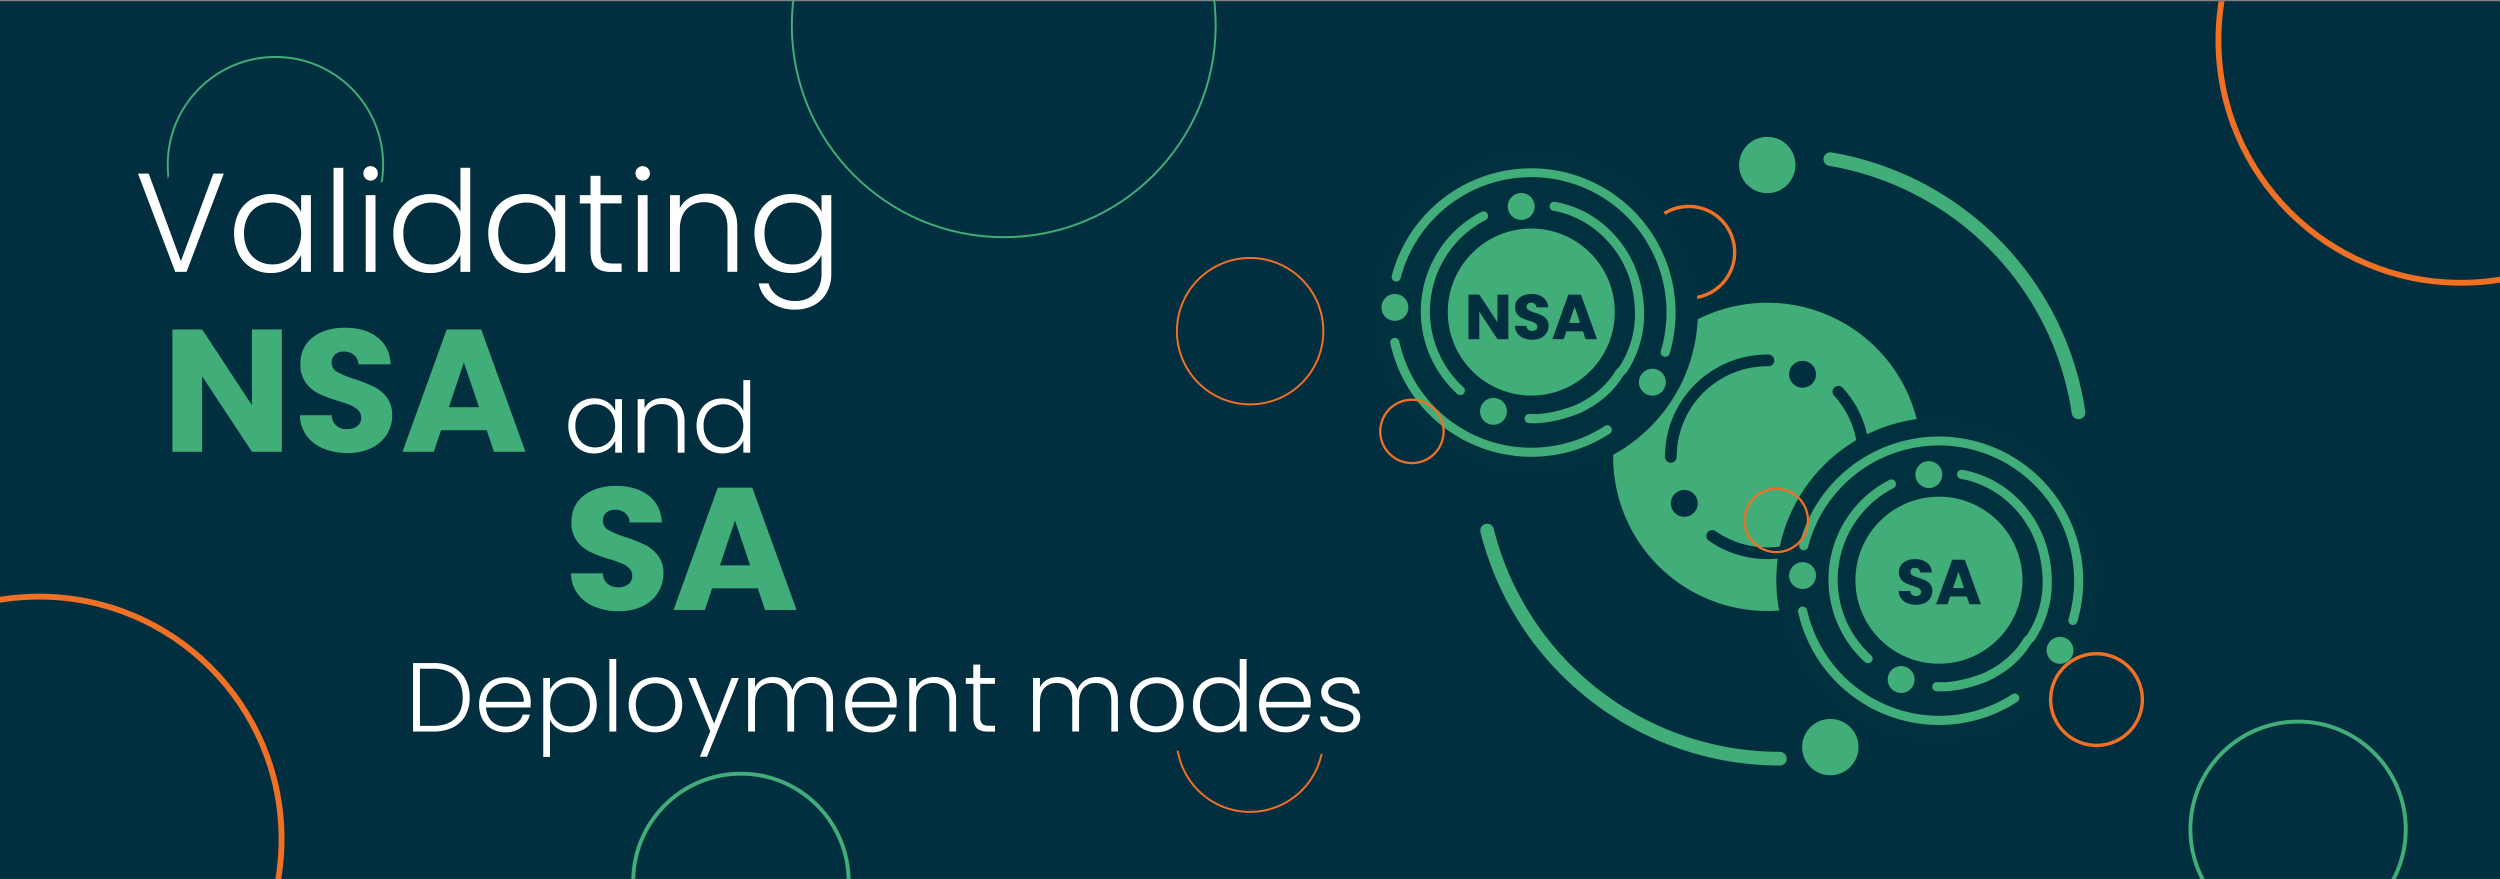 <svg xmlns="http://www.w3.org/2000/svg" xmlns:xlink="http://www.w3.org/1999/xlink" viewBox="0 0 1280 450"><rect x="0" y="0" width="1280" height="450" fill="#808080" stroke="none"/><defs><style>.cls-1,.cls-10,.cls-12,.cls-15,.cls-3,.cls-5,.cls-7,.cls-9{fill:none;}.cls-2{clip-path:url(#clip-path);}.cls-10,.cls-3{stroke:#f27024;}.cls-10,.cls-11,.cls-3,.cls-5{stroke-miterlimit:10;}.cls-3,.cls-5{stroke-width:3px;}.cls-4{clip-path:url(#clip-path-2);}.cls-5{stroke:#01303f;}.cls-6{clip-path:url(#clip-path-3);}.cls-12,.cls-7,.cls-9{stroke:#41ad78;}.cls-12,.cls-15,.cls-7,.cls-9{stroke-linecap:round;stroke-linejoin:round;}.cls-11,.cls-8{fill:#012f3f;}.cls-9{stroke-width:2px;}.cls-11{stroke:#012f3f;stroke-width:20px;}.cls-12{stroke-width:7px;}.cls-13{fill:#41ad78;}.cls-14{fill:#002f3e;}.cls-15{stroke:#002f3e;stroke-width:6px;}.cls-16{fill:#fff;}.cls-17{fill:#f27024;}.cls-18{fill:#01303f;}</style><clipPath id="clip-path"><rect class="cls-1" x="-1300.06" y="1.27" width="1280" height="450"/></clipPath><clipPath id="clip-path-2"><rect class="cls-1" x="1030.89" y="-470" width="1280" height="450"/></clipPath><clipPath id="clip-path-3"><rect class="cls-1" y="0.63" width="1280" height="450"/></clipPath></defs><title>nsa-sa-validation-final-banner-outline</title><g id="Layer_2" data-name="Layer 2"><g class="cls-2"><circle class="cls-3" cx="-40.06" cy="21.27" r="124.16"/></g></g><g id="Layer_3" data-name="Layer 3"><g class="cls-4"><circle class="cls-5" cx="1050.89" cy="-41" r="124.16"/></g><g class="cls-6"><circle class="cls-7" cx="1117.46" cy="281.87" r="55.14"/><rect class="cls-8" y="0.63" width="1280" height="450"/><circle class="cls-3" cx="20" cy="429.63" r="124.16"/><circle class="cls-3" cx="1260" cy="20.63" r="124.16"/><circle class="cls-7" cx="141.02" cy="84.3" r="55.14"/><circle class="cls-9" cx="1176.61" cy="424.58" r="55.14"/></g><circle class="cls-9" cx="379.36" cy="451.27" r="55.14"/><circle class="cls-10" cx="640" cy="378.21" r="37.48"/><path class="cls-11" d="M102.58,89.88,83.5,140.21H77.74L58.66,89.88h5.48l16.48,44.86L97.25,89.88Z"/><path class="cls-11" d="M110.25,109.86a17.27,17.27,0,0,1,6.7-7,18.88,18.88,0,0,1,9.68-2.49,17.62,17.62,0,0,1,9.68,2.6,15,15,0,0,1,5.87,6.62V100.9h5v39.31h-5V131.5a15.79,15.79,0,0,1-5.94,6.66,17.46,17.46,0,0,1-9.68,2.63,18.56,18.56,0,0,1-9.61-2.52,17.48,17.48,0,0,1-6.7-7.13,24.69,24.69,0,0,1,0-21.28Zm30,2.34a13.88,13.88,0,0,0-5.3-5.54,14.38,14.38,0,0,0-7.38-1.94,14.89,14.89,0,0,0-7.48,1.87,13.28,13.28,0,0,0-5.22,5.43,17.61,17.61,0,0,0-1.91,8.46,17.83,17.83,0,0,0,1.91,8.46,13.41,13.41,0,0,0,5.22,5.55,14.7,14.7,0,0,0,7.48,1.9,14.38,14.38,0,0,0,7.38-1.94,13.88,13.88,0,0,0,5.3-5.54,19,19,0,0,0,0-16.71Z"/><path class="cls-11" d="M163.78,86.93v53.28h-5V86.93Z"/><path class="cls-11" d="M175.15,92.4a3.6,3.6,0,0,1-1.08-2.66,3.51,3.51,0,0,1,1.08-2.63,3.76,3.76,0,0,1,5.19,0,3.51,3.51,0,0,1,1.08,2.63,3.6,3.6,0,0,1-1.08,2.66,3.66,3.66,0,0,1-5.19,0Zm5.11,8.5v39.31h-5V100.9Z"/><path class="cls-11" d="M191.86,109.86a17.47,17.47,0,0,1,6.73-7,18.88,18.88,0,0,1,9.68-2.49,17.74,17.74,0,0,1,9.36,2.52,15.47,15.47,0,0,1,6.12,6.56V86.93h5v53.28h-5v-8.78a15.19,15.19,0,0,1-5.9,6.73,17.55,17.55,0,0,1-9.65,2.63,18.71,18.71,0,0,1-9.68-2.52,17.48,17.48,0,0,1-6.7-7.13,22.64,22.64,0,0,1-2.41-10.66A22.08,22.08,0,0,1,191.86,109.86Zm29.95,2.34a13.88,13.88,0,0,0-5.3-5.54,14.38,14.38,0,0,0-7.38-1.94,14.89,14.89,0,0,0-7.48,1.87,13.28,13.28,0,0,0-5.22,5.43,17.61,17.61,0,0,0-1.91,8.46,17.83,17.83,0,0,0,1.91,8.46,13.41,13.41,0,0,0,5.22,5.55,14.7,14.7,0,0,0,7.48,1.9,14.38,14.38,0,0,0,7.38-1.94,13.88,13.88,0,0,0,5.3-5.54,19,19,0,0,0,0-16.71Z"/><path class="cls-11" d="M240.42,109.86a17.24,17.24,0,0,1,6.69-7,19,19,0,0,1,9.69-2.49,17.62,17.62,0,0,1,9.68,2.6,15,15,0,0,1,5.87,6.62V100.9h5v39.31h-5V131.5a15.79,15.79,0,0,1-5.94,6.66,17.5,17.5,0,0,1-9.69,2.63,18.61,18.61,0,0,1-9.61-2.52,17.45,17.45,0,0,1-6.69-7.13,24.6,24.6,0,0,1,0-21.28Zm30,2.34a13.85,13.85,0,0,0-5.29-5.54,14.38,14.38,0,0,0-7.38-1.94,15,15,0,0,0-7.49,1.87A13.34,13.34,0,0,0,245,112a17.73,17.73,0,0,0-1.9,8.46,18,18,0,0,0,1.9,8.46,13.48,13.48,0,0,0,5.22,5.55,14.77,14.77,0,0,0,7.49,1.9,14.38,14.38,0,0,0,7.38-1.94,13.85,13.85,0,0,0,5.29-5.54,18.87,18.87,0,0,0,0-16.71Z"/><path class="cls-11" d="M295.46,105.15v24.4c0,2.41.45,4.06,1.36,5s2.52,1.37,4.83,1.37h4.61v4.32h-5.4c-3.56,0-6.19-.83-7.92-2.48s-2.59-4.38-2.59-8.18v-24.4h-5.48V100.9h5.48V91h5.11v9.86h10.8v4.25Z"/><path class="cls-11" d="M314.46,92.4a3.6,3.6,0,0,1-1.08-2.66,3.51,3.51,0,0,1,1.08-2.63,3.76,3.76,0,0,1,5.19,0,3.51,3.51,0,0,1,1.08,2.63,3.6,3.6,0,0,1-1.08,2.66,3.66,3.66,0,0,1-5.19,0Zm5.11,8.5v39.31h-5V100.9Z"/><path class="cls-11" d="M361,104.54q4.47,4.35,4.47,12.63v23h-5V117.75q0-6.41-3.21-9.79a11.44,11.44,0,0,0-8.74-3.39,11.83,11.83,0,0,0-9.07,3.6q-3.39,3.6-3.39,10.58v21.46h-5V100.9h5v6.7a12.88,12.88,0,0,1,5.4-5.51,16.56,16.56,0,0,1,8-1.91A15.76,15.76,0,0,1,361,104.54Z"/><path class="cls-11" d="M402.73,102.92a15,15,0,0,1,5.9,6.55V100.9h5v40.32a19.22,19.22,0,0,1-2.34,9.57,16.17,16.17,0,0,1-6.51,6.45,19.63,19.63,0,0,1-9.51,2.26,21,21,0,0,1-12.56-3.59,15.31,15.31,0,0,1-6.23-9.8h5a12.12,12.12,0,0,0,4.93,6.56,15.58,15.58,0,0,0,8.89,2.44,14.22,14.22,0,0,0,6.84-1.62,11.6,11.6,0,0,0,4.76-4.78,15.46,15.46,0,0,0,1.72-7.49V131.5a15.66,15.66,0,0,1-5.94,6.66,17.32,17.32,0,0,1-9.61,2.63,18.71,18.71,0,0,1-9.68-2.52,17.48,17.48,0,0,1-6.7-7.13,24.69,24.69,0,0,1,0-21.28,17.27,17.27,0,0,1,6.7-7,18.88,18.88,0,0,1,9.68-2.49A17.68,17.68,0,0,1,402.73,102.92Zm4,9.28a13.92,13.92,0,0,0-5.29-5.54,14.38,14.38,0,0,0-7.38-1.94,14.92,14.92,0,0,0-7.49,1.87,13.28,13.28,0,0,0-5.22,5.43,17.73,17.73,0,0,0-1.91,8.46,18,18,0,0,0,1.91,8.46,13.41,13.41,0,0,0,5.22,5.55,14.74,14.74,0,0,0,7.49,1.9,14.38,14.38,0,0,0,7.38-1.94,13.92,13.92,0,0,0,5.29-5.54,19,19,0,0,0,0-16.71Z"/><path class="cls-11" d="M219.87,342.58a14.76,14.76,0,0,1,6.38,6.08,19.08,19.08,0,0,1,2.2,9.43,18.89,18.89,0,0,1-2.2,9.36,14.69,14.69,0,0,1-6.38,6,22,22,0,0,1-10,2.08H199.5V340.48h10.39A21.92,21.92,0,0,1,219.87,342.58Zm1.18,26.22q3.84-3.84,3.84-10.71t-3.84-10.81q-3.84-3.9-11.16-3.89H203v29.25h6.88Q217.21,372.64,221.05,368.8Z"/><path class="cls-11" d="M259.61,363.21H236.88a11.1,11.1,0,0,0,1.51,5.32,8.83,8.83,0,0,0,3.56,3.33,10.34,10.34,0,0,0,4.82,1.13,9.68,9.68,0,0,0,5.74-1.65,7.79,7.79,0,0,0,3.09-4.47h3.71a11.61,11.61,0,0,1-4.29,6.55,13.1,13.1,0,0,1-8.25,2.53,13.76,13.76,0,0,1-6.93-1.73,12.2,12.2,0,0,1-4.79-4.92,15.38,15.38,0,0,1-1.73-7.45,15.66,15.66,0,0,1,1.71-7.47,11.83,11.83,0,0,1,4.76-4.92,14.07,14.07,0,0,1,7-1.71,13.37,13.37,0,0,1,6.85,1.71,11.83,11.83,0,0,1,4.51,4.59,13,13,0,0,1,1.58,6.4A27.55,27.55,0,0,1,259.61,363.21Zm-4.69-8.08a8.22,8.22,0,0,0-3.48-3.26,10.61,10.61,0,0,0-4.82-1.11,9.6,9.6,0,0,0-6.68,2.51,10,10,0,0,0-3.06,7.08h19.27A9.71,9.71,0,0,0,254.92,355.13Z"/><path class="cls-11" d="M273.74,349.58a12.17,12.17,0,0,1,6.75-1.83,13.17,13.17,0,0,1,6.7,1.73,12.09,12.09,0,0,1,4.66,4.92,17.2,17.2,0,0,1,0,14.83,12.16,12.16,0,0,1-4.66,5,13,13,0,0,1-6.7,1.75,12.22,12.22,0,0,1-6.73-1.83,11.06,11.06,0,0,1-4.16-4.59v19h-3.46V348.15h3.46v6A11.16,11.16,0,0,1,273.74,349.58Zm14.9,6.33a9.25,9.25,0,0,0-3.64-3.79,10.43,10.43,0,0,0-5.22-1.31,10.1,10.1,0,0,0-5.14,1.36A9.74,9.74,0,0,0,271,356a13.22,13.22,0,0,0,0,11.64,9.77,9.77,0,0,0,3.69,3.87,10.09,10.09,0,0,0,5.14,1.35,10.24,10.24,0,0,0,5.22-1.33,9.31,9.31,0,0,0,3.64-3.86,12.49,12.49,0,0,0,1.33-5.9A12.25,12.25,0,0,0,288.64,355.91Z"/><path class="cls-11" d="M303.52,338.42v37.13H300V338.42Z"/><path class="cls-11" d="M316.54,374.22a12.46,12.46,0,0,1-4.87-4.92,16.36,16.36,0,0,1,0-14.9,12.69,12.69,0,0,1,4.91-4.92,15,15,0,0,1,14,0,12.43,12.43,0,0,1,4.91,4.92,16.28,16.28,0,0,1,0,14.88,12.43,12.43,0,0,1-5,4.94,14.32,14.32,0,0,1-7,1.73A13.89,13.89,0,0,1,316.54,374.22Zm12-2.56a9.39,9.39,0,0,0,3.74-3.71,12,12,0,0,0,1.43-6.1,12.24,12.24,0,0,0-1.4-6.09,9.29,9.29,0,0,0-3.71-3.72,10.86,10.86,0,0,0-10,0,9.06,9.06,0,0,0-3.69,3.72,14.15,14.15,0,0,0,0,12.19,9.15,9.15,0,0,0,3.66,3.71,10.8,10.8,0,0,0,10,0Z"/><path class="cls-11" d="M366.29,348.15,350,388.45h-3.66l5.32-13.05-11.24-27.25h3.86l9.33,23.39,9-23.39Z"/><path class="cls-11" d="M411.52,350.69c2,2,3,5,3,8.8v16.06H411.1V359.9q0-4.47-2.16-6.83a7.58,7.58,0,0,0-5.87-2.36,7.9,7.9,0,0,0-6.17,2.56c-1.54,1.71-2.31,4.18-2.31,7.43v14.85h-3.46V359.9q0-4.47-2.16-6.83a7.63,7.63,0,0,0-5.92-2.36,7.9,7.9,0,0,0-6.17,2.56c-1.54,1.71-2.31,4.18-2.31,7.43v14.85h-3.52v-27.4h3.52v4.72a9,9,0,0,1,3.71-3.89,11,11,0,0,1,5.37-1.33,11.4,11.4,0,0,1,6.25,1.71,9.6,9.6,0,0,1,3.88,5,9.3,9.3,0,0,1,3.79-5,11,11,0,0,1,6.1-1.73A10.63,10.63,0,0,1,411.52,350.69Z"/><path class="cls-11" d="M447,363.21H424.29a11,11,0,0,0,1.51,5.32,8.83,8.83,0,0,0,3.56,3.33,10.34,10.34,0,0,0,4.82,1.13,9.68,9.68,0,0,0,5.74-1.65,7.79,7.79,0,0,0,3.09-4.47h3.71a11.61,11.61,0,0,1-4.29,6.55,13.1,13.1,0,0,1-8.25,2.53,13.76,13.76,0,0,1-6.93-1.73,12.14,12.14,0,0,1-4.79-4.92,15.38,15.38,0,0,1-1.73-7.45,15.66,15.66,0,0,1,1.71-7.47,11.83,11.83,0,0,1,4.76-4.92,14.07,14.07,0,0,1,7-1.71,13.37,13.37,0,0,1,6.85,1.71,11.83,11.83,0,0,1,4.51,4.59,13,13,0,0,1,1.58,6.4A27.55,27.55,0,0,1,447,363.21Zm-4.69-8.08a8.25,8.25,0,0,0-3.49-3.26,10.53,10.53,0,0,0-4.81-1.11,9.6,9.6,0,0,0-6.68,2.51,10,10,0,0,0-3.06,7.08h19.27A9.8,9.8,0,0,0,442.33,355.13Z"/><path class="cls-11" d="M474.42,350.69c2.07,2,3.11,5,3.11,8.8v16.06h-3.46V359.9q0-4.47-2.24-6.83a8,8,0,0,0-6.09-2.36,8.25,8.25,0,0,0-6.32,2.51c-1.58,1.68-2.36,4.13-2.36,7.38v14.95h-3.52v-27.4h3.52v4.67a9,9,0,0,1,3.76-3.84,11.58,11.58,0,0,1,5.57-1.33A11,11,0,0,1,474.42,350.69Z"/><path class="cls-11" d="M489.87,351.11v17a4.85,4.85,0,0,0,1,3.46,4.7,4.7,0,0,0,3.36,1h3.21v3h-3.76q-3.72,0-5.52-1.73t-1.81-5.69v-17H482.5v-3h3.81v-6.87h3.56v6.87h7.53v3Z"/><path class="cls-11" d="M557.38,350.69c2,2,3,5,3,8.8v16.06H557V359.9q0-4.47-2.16-6.83a7.58,7.58,0,0,0-5.87-2.36,7.92,7.92,0,0,0-6.17,2.56c-1.54,1.71-2.31,4.18-2.31,7.43v14.85H537V359.9q0-4.47-2.16-6.83a7.63,7.63,0,0,0-5.92-2.36,7.9,7.9,0,0,0-6.17,2.56c-1.54,1.71-2.31,4.18-2.31,7.43v14.85h-3.51v-27.4h3.51v4.72a9.06,9.06,0,0,1,3.71-3.89,11,11,0,0,1,5.37-1.33,11.37,11.37,0,0,1,6.25,1.71,9.66,9.66,0,0,1,3.89,5,9.24,9.24,0,0,1,3.78-5,11.06,11.06,0,0,1,6.1-1.73A10.63,10.63,0,0,1,557.38,350.69Z"/><path class="cls-11" d="M573.24,374.22a12.46,12.46,0,0,1-4.87-4.92,16.36,16.36,0,0,1,0-14.9,12.69,12.69,0,0,1,4.91-4.92,15,15,0,0,1,14,0,12.52,12.52,0,0,1,4.92,4.92,15.12,15.12,0,0,1,1.78,7.45,14.84,14.84,0,0,1-1.81,7.43,12.43,12.43,0,0,1-5,4.94,14.29,14.29,0,0,1-7,1.73A13.89,13.89,0,0,1,573.24,374.22Zm12-2.56a9.43,9.43,0,0,0,3.73-3.71,12,12,0,0,0,1.43-6.1,12.14,12.14,0,0,0-1.4-6.09,9.29,9.29,0,0,0-3.71-3.72,10.86,10.86,0,0,0-10,0,9.06,9.06,0,0,0-3.69,3.72,14.15,14.15,0,0,0,0,12.19,9.11,9.11,0,0,0,3.67,3.71,10.33,10.33,0,0,0,5,1.23A10.51,10.51,0,0,0,585.21,371.66Z"/><path class="cls-11" d="M600.51,354.4a12.29,12.29,0,0,1,4.69-4.92,13.25,13.25,0,0,1,6.75-1.73,12.37,12.37,0,0,1,6.52,1.76,10.77,10.77,0,0,1,4.27,4.57V338.42h3.51v37.13h-3.51v-6.12a10.55,10.55,0,0,1-4.12,4.69A12.17,12.17,0,0,1,611.9,376a13.06,13.06,0,0,1-6.75-1.75,12.25,12.25,0,0,1-4.67-5,15.8,15.8,0,0,1-1.68-7.43A15.43,15.43,0,0,1,600.51,354.4ZM621.38,356a9.65,9.65,0,0,0-3.68-3.86,10.11,10.11,0,0,0-5.15-1.36,10.43,10.43,0,0,0-5.22,1.31,9.16,9.16,0,0,0-3.63,3.79,12.25,12.25,0,0,0-1.33,5.89,12.49,12.49,0,0,0,1.33,5.9,9.23,9.23,0,0,0,3.63,3.86,10.24,10.24,0,0,0,5.22,1.33,10.1,10.1,0,0,0,5.15-1.35,9.68,9.68,0,0,0,3.68-3.87,13.13,13.13,0,0,0,0-11.64Z"/><path class="cls-11" d="M659,363.21H636.24a11.1,11.1,0,0,0,1.5,5.32,8.83,8.83,0,0,0,3.56,3.33,10.34,10.34,0,0,0,4.82,1.13,9.73,9.73,0,0,0,5.75-1.65,7.82,7.82,0,0,0,3.08-4.47h3.71a11.61,11.61,0,0,1-4.29,6.55,13.1,13.1,0,0,1-8.25,2.53,13.73,13.73,0,0,1-6.92-1.73,12.17,12.17,0,0,1-4.8-4.92,15.38,15.38,0,0,1-1.73-7.45,15.66,15.66,0,0,1,1.71-7.47,11.85,11.85,0,0,1,4.77-4.92,14,14,0,0,1,7-1.71,13.37,13.37,0,0,1,6.85,1.71,11.77,11.77,0,0,1,4.51,4.59,13,13,0,0,1,1.59,6.4C659.07,361.65,659,362.57,659,363.21Zm-4.7-8.08a8.22,8.22,0,0,0-3.48-3.26,10.61,10.61,0,0,0-4.82-1.11,9.57,9.57,0,0,0-6.67,2.51,10,10,0,0,0-3.06,7.08H655.5A9.62,9.62,0,0,0,654.27,355.13Z"/><path class="cls-11" d="M667.22,373.77a8,8,0,0,1-3.34-5.95h3.61a5.19,5.19,0,0,0,2.19,3.74,8.54,8.54,0,0,0,5.19,1.43,6.84,6.84,0,0,0,4.49-1.35,4.21,4.21,0,0,0,1.63-3.36,3.13,3.13,0,0,0-.9-2.31,6.39,6.39,0,0,0-2.28-1.43,35.79,35.79,0,0,0-3.74-1.13,38,38,0,0,1-5-1.61,8.49,8.49,0,0,1-3.24-2.38,6.41,6.41,0,0,1-1.33-4.24,6.3,6.3,0,0,1,1.21-3.71,8.19,8.19,0,0,1,3.41-2.71,12,12,0,0,1,5-1,10.82,10.82,0,0,1,7.12,2.24,8.05,8.05,0,0,1,2.91,6.14h-3.51a5.36,5.36,0,0,0-1.88-3.89,7.08,7.08,0,0,0-4.74-1.48,7,7,0,0,0-4.32,1.26,3.76,3.76,0,0,0-1.65,3.11,3.62,3.62,0,0,0,1,2.63,6.71,6.71,0,0,0,2.43,1.61c1,.38,2.27.81,3.91,1.28a36.23,36.23,0,0,1,4.72,1.55,8.32,8.32,0,0,1,3,2.21,5.88,5.88,0,0,1,1.3,3.87,6.72,6.72,0,0,1-1.2,3.93,8.13,8.13,0,0,1-3.36,2.74,11.67,11.67,0,0,1-5,1A12.76,12.76,0,0,1,667.22,373.77Z"/><path class="cls-11" d="M280.71,211.6a12.09,12.09,0,0,1,4.66-4.92,13.25,13.25,0,0,1,6.75-1.73,12.25,12.25,0,0,1,6.75,1.81,10.52,10.52,0,0,1,4.09,4.61v-6h3.51v27.4H303v-6.07a11,11,0,0,1-4.14,4.64,12.17,12.17,0,0,1-6.75,1.83,12.87,12.87,0,0,1-6.7-1.76,12.13,12.13,0,0,1-4.66-5A15.69,15.69,0,0,1,279,219,15.51,15.51,0,0,1,280.71,211.6Zm20.89,1.63a9.65,9.65,0,0,0-3.68-3.86,10,10,0,0,0-5.15-1.36,10.43,10.43,0,0,0-5.22,1.31,9.26,9.26,0,0,0-3.63,3.78,12.32,12.32,0,0,0-1.33,5.9,12.49,12.49,0,0,0,1.33,5.9,9.35,9.35,0,0,0,3.63,3.86,10.24,10.24,0,0,0,5.22,1.33,10.1,10.1,0,0,0,5.15-1.35,9.74,9.74,0,0,0,3.68-3.87,13.13,13.13,0,0,0,0-11.64Z"/><path class="cls-11" d="M335.37,207.89c2.08,2,3.11,5,3.11,8.8v16.06H335V217.09c0-3-.74-5.25-2.23-6.82a8,8,0,0,0-6.1-2.36,8.27,8.27,0,0,0-6.32,2.51Q318,212.93,318,217.8v14.95H314.5v-27.4H318V210a9,9,0,0,1,3.76-3.84,11.49,11.49,0,0,1,5.57-1.33A11,11,0,0,1,335.37,207.89Z"/><path class="cls-11" d="M346.36,211.6a12.29,12.29,0,0,1,4.69-4.92A13.25,13.25,0,0,1,357.8,205a12.37,12.37,0,0,1,6.52,1.76,10.74,10.74,0,0,1,4.27,4.56V195.62h3.51v37.13h-3.51v-6.12a10.6,10.6,0,0,1-4.12,4.69,12.17,12.17,0,0,1-6.72,1.83,13,13,0,0,1-6.75-1.76,12.13,12.13,0,0,1-4.66-5,15.69,15.69,0,0,1-1.69-7.43A15.4,15.4,0,0,1,346.36,211.6Zm20.87,1.63a9.65,9.65,0,0,0-3.68-3.86A10,10,0,0,0,358.4,208a10.43,10.43,0,0,0-5.22,1.31,9.26,9.26,0,0,0-3.63,3.78,12.32,12.32,0,0,0-1.33,5.9,12.49,12.49,0,0,0,1.33,5.9,9.35,9.35,0,0,0,3.63,3.86,10.24,10.24,0,0,0,5.22,1.33,10.1,10.1,0,0,0,5.15-1.35,9.74,9.74,0,0,0,3.68-3.87,13.13,13.13,0,0,0,0-11.64Z"/><path class="cls-11" d="M132.3,232.31H117L91.53,193.69v38.62H76.28V169.7H91.53L117,208.49V169.7H132.3Z"/><path class="cls-11" d="M153.7,230.7a19.93,19.93,0,0,1-8.69-6.6,18,18,0,0,1-3.44-10.52h16.24a7.23,7.23,0,0,0,7.75,7.13,8.4,8.4,0,0,0,5.36-1.56,5.23,5.23,0,0,0,2-4.32,5.12,5.12,0,0,0-1.56-3.84,12.69,12.69,0,0,0-3.84-2.5,64.16,64.16,0,0,0-6.46-2.23,68.63,68.63,0,0,1-9.9-3.74,18.23,18.23,0,0,1-6.6-5.53,15.38,15.38,0,0,1-2.77-9.55q0-8.73,6.33-13.69t16.5-4.95q10.35,0,16.68,4.95T188,187.53h-16.5a6.45,6.45,0,0,0-2.23-4.77,7.85,7.85,0,0,0-5.26-1.74,6.55,6.55,0,0,0-4.46,1.47,5.33,5.33,0,0,0-1.7,4.24,5.25,5.25,0,0,0,2.86,4.73,46.61,46.61,0,0,0,8.92,3.66,80.7,80.7,0,0,1,9.85,3.92,18.72,18.72,0,0,1,6.56,5.44,14.59,14.59,0,0,1,2.76,9.19,18,18,0,0,1-2.72,9.72,19.08,19.08,0,0,1-7.89,7A27.08,27.08,0,0,1,166,232.93,32.16,32.16,0,0,1,153.7,230.7Z"/><path class="cls-11" d="M237.19,221.25H213.82l-3.75,11.06h-16l22.65-62.61h17.66l22.66,62.61H240.93Zm-3.93-11.77-7.76-22.93-7.67,22.93Z"/><path class="cls-11" d="M292.49,311.68a20.08,20.08,0,0,1-8.69-6.6,18,18,0,0,1-3.44-10.53H296.6a7.83,7.83,0,0,0,2.4,5.31,7.74,7.74,0,0,0,5.35,1.83,8.4,8.4,0,0,0,5.36-1.56,5.25,5.25,0,0,0,2-4.33,5.14,5.14,0,0,0-1.56-3.84,12.67,12.67,0,0,0-3.84-2.49,59.46,59.46,0,0,0-6.46-2.23,69.72,69.72,0,0,1-9.9-3.75,18.23,18.23,0,0,1-6.6-5.53,15.37,15.37,0,0,1-2.77-9.54q0-8.75,6.33-13.69t16.5-4.95q10.35,0,16.68,4.95t6.78,13.78h-16.5a6.43,6.43,0,0,0-2.23-4.77,7.85,7.85,0,0,0-5.26-1.74,6.55,6.55,0,0,0-4.46,1.47,5.3,5.3,0,0,0-1.7,4.23,5.24,5.24,0,0,0,2.86,4.73,46.61,46.61,0,0,0,8.92,3.66,82.35,82.35,0,0,1,9.85,3.92,18.82,18.82,0,0,1,6.56,5.44,14.59,14.59,0,0,1,2.76,9.19,18,18,0,0,1-2.72,9.72,19,19,0,0,1-7.89,7,27.08,27.08,0,0,1-12.22,2.59A32.35,32.35,0,0,1,292.49,311.68Z"/><path class="cls-11" d="M376,302.22H352.61l-3.75,11.06h-16l22.65-62.61h17.66l22.66,62.61H379.72Zm-3.93-11.77-7.76-22.92-7.67,22.92Z"/><circle class="cls-7" cx="513.92" cy="12.93" r="108.51"/><circle class="cls-10" cx="640.07" cy="169.56" r="37.48"/><path class="cls-12" d="M1064.19,211.12A154.67,154.67,0,0,0,937.12,81.48"/><path class="cls-12" d="M761.4,271.65A154.6,154.6,0,0,0,911.3,388.44"/><circle class="cls-13" cx="904.84" cy="84.48" r="14.43"/><circle class="cls-13" cx="937.12" cy="382.52" r="14.43"/><circle class="cls-13" cx="904.84" cy="233.88" r="88.9" transform="translate(582.94 1111.28) rotate(-84.35)"/><path class="cls-14" d="M904.84,155a78.91,78.91,0,1,1-78.9,78.9,78.9,78.9,0,0,1,78.9-78.9m0-20a98.91,98.91,0,1,0,98.9,98.9,99,99,0,0,0-98.9-98.9Z"/><path class="cls-15" d="M876.65,274.41a49.36,49.36,0,0,0,64.62-73.83"/><path class="cls-15" d="M905.42,184.53l-.58,0a49.38,49.38,0,0,0-49.37,49.37"/><circle class="cls-8" cx="922.91" cy="191.63" r="6.9"/><circle class="cls-8" cx="862.37" cy="257.73" r="6.9"/><path class="cls-16" d="M114.58,88.88,95.5,139.21H89.74L70.66,88.88h5.48l16.48,44.86,16.63-44.86Z"/><path class="cls-16" d="M122.25,108.86a17.27,17.27,0,0,1,6.7-7,18.88,18.88,0,0,1,9.68-2.49,17.62,17.62,0,0,1,9.68,2.6,15,15,0,0,1,5.87,6.62V99.9h5v39.31h-5V130.5a15.79,15.79,0,0,1-5.94,6.66,17.46,17.46,0,0,1-9.68,2.63,18.56,18.56,0,0,1-9.61-2.52,17.48,17.48,0,0,1-6.7-7.13,24.69,24.69,0,0,1,0-21.28Zm30,2.34a13.88,13.88,0,0,0-5.3-5.54,14.38,14.38,0,0,0-7.38-1.94,14.89,14.89,0,0,0-7.48,1.87,13.28,13.28,0,0,0-5.22,5.43,17.61,17.61,0,0,0-1.91,8.46,17.83,17.83,0,0,0,1.91,8.46,13.41,13.41,0,0,0,5.22,5.55,14.7,14.7,0,0,0,7.48,1.9,14.38,14.38,0,0,0,7.38-1.94,13.88,13.88,0,0,0,5.3-5.54,19,19,0,0,0,0-16.71Z"/><path class="cls-16" d="M175.78,85.93v53.28h-5V85.93Z"/><path class="cls-16" d="M187.15,91.4a3.6,3.6,0,0,1-1.08-2.66,3.51,3.51,0,0,1,1.08-2.63,3.76,3.76,0,0,1,5.19,0,3.51,3.51,0,0,1,1.08,2.63,3.6,3.6,0,0,1-1.08,2.66,3.66,3.66,0,0,1-5.19,0Zm5.11,8.5v39.31h-5V99.9Z"/><path class="cls-16" d="M203.86,108.86a17.47,17.47,0,0,1,6.73-7,18.88,18.88,0,0,1,9.68-2.49,17.74,17.74,0,0,1,9.36,2.52,15.47,15.47,0,0,1,6.12,6.56V85.93h5v53.28h-5v-8.78a15.19,15.19,0,0,1-5.9,6.73,17.55,17.55,0,0,1-9.65,2.63,18.71,18.71,0,0,1-9.68-2.52,17.48,17.48,0,0,1-6.7-7.13,22.64,22.64,0,0,1-2.41-10.66A22.08,22.08,0,0,1,203.86,108.86Zm29.95,2.34a13.88,13.88,0,0,0-5.3-5.54,14.38,14.38,0,0,0-7.38-1.94,14.89,14.89,0,0,0-7.48,1.87,13.28,13.28,0,0,0-5.22,5.43,17.61,17.61,0,0,0-1.91,8.46,17.83,17.83,0,0,0,1.91,8.46,13.41,13.41,0,0,0,5.22,5.55,14.7,14.7,0,0,0,7.48,1.9,14.38,14.38,0,0,0,7.38-1.94,13.88,13.88,0,0,0,5.3-5.54,19,19,0,0,0,0-16.71Z"/><path class="cls-16" d="M252.42,108.86a17.24,17.24,0,0,1,6.69-7,19,19,0,0,1,9.69-2.49,17.62,17.62,0,0,1,9.68,2.6,15,15,0,0,1,5.87,6.62V99.9h5v39.31h-5V130.5a15.79,15.79,0,0,1-5.94,6.66,17.5,17.5,0,0,1-9.69,2.63,18.61,18.61,0,0,1-9.61-2.52,17.45,17.45,0,0,1-6.69-7.13,24.6,24.6,0,0,1,0-21.28Zm30,2.34a13.85,13.85,0,0,0-5.29-5.54,14.38,14.38,0,0,0-7.38-1.94,15,15,0,0,0-7.49,1.87A13.34,13.34,0,0,0,257,111a17.73,17.73,0,0,0-1.9,8.46,18,18,0,0,0,1.9,8.46,13.48,13.48,0,0,0,5.22,5.55,14.77,14.77,0,0,0,7.49,1.9,14.38,14.38,0,0,0,7.38-1.94,13.85,13.85,0,0,0,5.29-5.54,18.87,18.87,0,0,0,0-16.71Z"/><path class="cls-16" d="M307.46,104.15v24.4c0,2.41.45,4.06,1.36,5s2.52,1.37,4.83,1.37h4.61v4.32h-5.4c-3.56,0-6.19-.83-7.92-2.48s-2.59-4.38-2.59-8.18v-24.4h-5.48V99.9h5.48V90h5.11V99.9h10.8v4.25Z"/><path class="cls-16" d="M326.46,91.4a3.6,3.6,0,0,1-1.08-2.66,3.51,3.51,0,0,1,1.08-2.63,3.76,3.76,0,0,1,5.19,0,3.51,3.51,0,0,1,1.08,2.63,3.6,3.6,0,0,1-1.08,2.66,3.66,3.66,0,0,1-5.19,0Zm5.11,8.5v39.31h-5V99.9Z"/><path class="cls-16" d="M373,103.54q4.47,4.35,4.47,12.63v23h-5V116.75q0-6.41-3.21-9.79a11.44,11.44,0,0,0-8.74-3.39,11.83,11.83,0,0,0-9.07,3.6q-3.39,3.6-3.39,10.58v21.46h-5V99.9h5v6.7a12.88,12.88,0,0,1,5.4-5.51,16.56,16.56,0,0,1,8-1.91A15.76,15.76,0,0,1,373,103.54Z"/><path class="cls-16" d="M414.73,101.92a15,15,0,0,1,5.9,6.55V99.9h5v40.32a19.22,19.22,0,0,1-2.34,9.57,16.17,16.17,0,0,1-6.51,6.45,19.63,19.63,0,0,1-9.51,2.26,21,21,0,0,1-12.56-3.59,15.31,15.31,0,0,1-6.23-9.8h5a12.12,12.12,0,0,0,4.93,6.56,15.58,15.58,0,0,0,8.89,2.44,14.22,14.22,0,0,0,6.84-1.62,11.6,11.6,0,0,0,4.76-4.78,15.46,15.46,0,0,0,1.72-7.49V130.5a15.66,15.66,0,0,1-5.94,6.66,17.32,17.32,0,0,1-9.61,2.63,18.71,18.71,0,0,1-9.68-2.52,17.48,17.48,0,0,1-6.7-7.13,24.69,24.69,0,0,1,0-21.28,17.27,17.27,0,0,1,6.7-7,18.88,18.88,0,0,1,9.68-2.49A17.68,17.68,0,0,1,414.73,101.92Zm4,9.28a13.92,13.92,0,0,0-5.29-5.54,14.38,14.38,0,0,0-7.38-1.94,14.92,14.92,0,0,0-7.49,1.87,13.28,13.28,0,0,0-5.22,5.43,17.73,17.73,0,0,0-1.91,8.46,18,18,0,0,0,1.91,8.46,13.41,13.41,0,0,0,5.22,5.55,14.74,14.74,0,0,0,7.49,1.9,14.38,14.38,0,0,0,7.38-1.94,13.92,13.92,0,0,0,5.29-5.54,19,19,0,0,0,0-16.71Z"/><path class="cls-16" d="M231.87,341.58a14.76,14.76,0,0,1,6.38,6.08,19.08,19.08,0,0,1,2.2,9.43,18.89,18.89,0,0,1-2.2,9.36,14.69,14.69,0,0,1-6.38,6,22,22,0,0,1-10,2.08H211.5V339.48h10.39A21.92,21.92,0,0,1,231.87,341.58Zm1.18,26.22q3.84-3.84,3.84-10.71t-3.84-10.81q-3.84-3.9-11.16-3.89H215v29.25h6.88Q229.21,371.64,233.05,367.8Z"/><path class="cls-16" d="M271.61,362.21H248.88a11.1,11.1,0,0,0,1.51,5.32,8.83,8.83,0,0,0,3.56,3.33,10.34,10.34,0,0,0,4.82,1.13,9.68,9.68,0,0,0,5.74-1.65,7.79,7.79,0,0,0,3.09-4.47h3.71a11.61,11.61,0,0,1-4.29,6.55,13.1,13.1,0,0,1-8.25,2.53,13.76,13.76,0,0,1-6.93-1.73,12.2,12.2,0,0,1-4.79-4.92,15.38,15.38,0,0,1-1.73-7.45,15.66,15.66,0,0,1,1.71-7.47,11.83,11.83,0,0,1,4.76-4.92,14.07,14.07,0,0,1,7-1.71,13.37,13.37,0,0,1,6.85,1.71,11.83,11.83,0,0,1,4.51,4.59,13,13,0,0,1,1.58,6.4A27.55,27.55,0,0,1,271.61,362.21Zm-4.69-8.08a8.22,8.22,0,0,0-3.48-3.26,10.61,10.61,0,0,0-4.82-1.11,9.6,9.6,0,0,0-6.68,2.51,10,10,0,0,0-3.06,7.08h19.27A9.71,9.71,0,0,0,266.92,354.13Z"/><path class="cls-16" d="M285.74,348.58a12.17,12.17,0,0,1,6.75-1.83,13.17,13.17,0,0,1,6.7,1.73,12.09,12.09,0,0,1,4.66,4.92,17.2,17.2,0,0,1,0,14.83,12.16,12.16,0,0,1-4.66,5,13,13,0,0,1-6.7,1.75,12.22,12.22,0,0,1-6.73-1.83,11.06,11.06,0,0,1-4.16-4.59v19h-3.46V347.15h3.46v6A11.16,11.16,0,0,1,285.74,348.58Zm14.9,6.33a9.25,9.25,0,0,0-3.64-3.79,10.43,10.43,0,0,0-5.22-1.31,10.1,10.1,0,0,0-5.14,1.36A9.74,9.74,0,0,0,283,355a13.22,13.22,0,0,0,0,11.64,9.77,9.77,0,0,0,3.69,3.87,10.09,10.09,0,0,0,5.14,1.35,10.24,10.24,0,0,0,5.22-1.33,9.31,9.31,0,0,0,3.64-3.86,12.49,12.49,0,0,0,1.33-5.9A12.25,12.25,0,0,0,300.64,354.91Z"/><path class="cls-16" d="M315.52,337.42v37.13H312V337.42Z"/><path class="cls-16" d="M328.54,373.22a12.46,12.46,0,0,1-4.87-4.92,16.36,16.36,0,0,1,0-14.9,12.69,12.69,0,0,1,4.91-4.92,15,15,0,0,1,14,0,12.43,12.43,0,0,1,4.91,4.92,16.28,16.28,0,0,1,0,14.88,12.43,12.43,0,0,1-5,4.94,14.32,14.32,0,0,1-7,1.73A13.89,13.89,0,0,1,328.54,373.22Zm12-2.56a9.39,9.39,0,0,0,3.74-3.71,12,12,0,0,0,1.43-6.1,12.24,12.24,0,0,0-1.4-6.09,9.29,9.29,0,0,0-3.71-3.72,10.86,10.86,0,0,0-10,0,9.06,9.06,0,0,0-3.69,3.72,14.15,14.15,0,0,0,0,12.19,9.15,9.15,0,0,0,3.66,3.71,10.8,10.8,0,0,0,10,0Z"/><path class="cls-16" d="M378.29,347.15,362,387.45h-3.66l5.32-13.05-11.24-27.25h3.86l9.33,23.39,9-23.39Z"/><path class="cls-16" d="M423.52,349.69c2,2,3,5,3,8.8v16.06H423.1V358.9q0-4.47-2.16-6.83a7.58,7.58,0,0,0-5.87-2.36,7.9,7.9,0,0,0-6.17,2.56c-1.54,1.71-2.31,4.18-2.31,7.43v14.85h-3.46V358.9q0-4.47-2.16-6.83a7.63,7.63,0,0,0-5.92-2.36,7.9,7.9,0,0,0-6.17,2.56c-1.54,1.71-2.31,4.18-2.31,7.43v14.85h-3.52v-27.4h3.52v4.72a9,9,0,0,1,3.71-3.89,11,11,0,0,1,5.37-1.33,11.4,11.4,0,0,1,6.25,1.71,9.6,9.6,0,0,1,3.88,5,9.3,9.3,0,0,1,3.79-5,11,11,0,0,1,6.1-1.73A10.63,10.63,0,0,1,423.52,349.69Z"/><path class="cls-16" d="M459,362.21H436.29a11,11,0,0,0,1.51,5.32,8.83,8.83,0,0,0,3.56,3.33,10.34,10.34,0,0,0,4.82,1.13,9.68,9.68,0,0,0,5.74-1.65,7.79,7.79,0,0,0,3.09-4.47h3.71a11.61,11.61,0,0,1-4.29,6.55,13.1,13.1,0,0,1-8.25,2.53,13.76,13.76,0,0,1-6.93-1.73,12.14,12.14,0,0,1-4.79-4.92,15.38,15.38,0,0,1-1.73-7.45,15.66,15.66,0,0,1,1.71-7.47,11.83,11.83,0,0,1,4.76-4.92,14.07,14.07,0,0,1,7-1.71,13.37,13.37,0,0,1,6.85,1.71,11.83,11.83,0,0,1,4.51,4.59,13,13,0,0,1,1.58,6.4A27.55,27.55,0,0,1,459,362.21Zm-4.69-8.08a8.25,8.25,0,0,0-3.49-3.26,10.53,10.53,0,0,0-4.81-1.11,9.6,9.6,0,0,0-6.68,2.51,10,10,0,0,0-3.06,7.08h19.27A9.8,9.8,0,0,0,454.33,354.13Z"/><path class="cls-16" d="M486.42,349.69c2.07,2,3.11,5,3.11,8.8v16.06h-3.46V358.9q0-4.47-2.24-6.83a8,8,0,0,0-6.09-2.36,8.25,8.25,0,0,0-6.32,2.51c-1.58,1.68-2.36,4.13-2.36,7.38v14.95h-3.52v-27.4h3.52v4.67a9,9,0,0,1,3.76-3.84,11.58,11.58,0,0,1,5.57-1.33A11,11,0,0,1,486.42,349.69Z"/><path class="cls-16" d="M501.87,350.11v17a4.85,4.85,0,0,0,1,3.46,4.7,4.7,0,0,0,3.36,1h3.21v3h-3.76q-3.72,0-5.52-1.73t-1.81-5.69v-17H494.5v-3h3.81v-6.87h3.56v6.87h7.53v3Z"/><path class="cls-16" d="M569.38,349.69c2,2,3,5,3,8.8v16.06H569V358.9q0-4.47-2.16-6.83a7.58,7.58,0,0,0-5.87-2.36,7.92,7.92,0,0,0-6.17,2.56c-1.54,1.71-2.31,4.18-2.31,7.43v14.85H549V358.9q0-4.47-2.16-6.83a7.63,7.63,0,0,0-5.92-2.36,7.9,7.9,0,0,0-6.17,2.56c-1.54,1.71-2.31,4.18-2.31,7.43v14.85h-3.51v-27.4h3.51v4.72a9.06,9.06,0,0,1,3.71-3.89,11,11,0,0,1,5.37-1.33,11.37,11.37,0,0,1,6.25,1.71,9.66,9.66,0,0,1,3.89,5,9.24,9.24,0,0,1,3.78-5,11.06,11.06,0,0,1,6.1-1.73A10.63,10.63,0,0,1,569.38,349.69Z"/><path class="cls-16" d="M585.24,373.22a12.46,12.46,0,0,1-4.87-4.92,16.36,16.36,0,0,1,0-14.9,12.69,12.69,0,0,1,4.91-4.92,15,15,0,0,1,14,0,12.52,12.52,0,0,1,4.92,4.92,15.12,15.12,0,0,1,1.78,7.45,14.84,14.84,0,0,1-1.81,7.43,12.43,12.43,0,0,1-5,4.94,14.29,14.29,0,0,1-7,1.73A13.89,13.89,0,0,1,585.24,373.22Zm12-2.56a9.43,9.43,0,0,0,3.73-3.71,12,12,0,0,0,1.43-6.1,12.14,12.14,0,0,0-1.4-6.09,9.29,9.29,0,0,0-3.71-3.72,10.86,10.86,0,0,0-10,0,9.06,9.06,0,0,0-3.69,3.72,14.15,14.15,0,0,0,0,12.19,9.11,9.11,0,0,0,3.67,3.71,10.33,10.33,0,0,0,5,1.23A10.51,10.51,0,0,0,597.21,370.66Z"/><path class="cls-16" d="M612.51,353.4a12.29,12.29,0,0,1,4.69-4.92,13.25,13.25,0,0,1,6.75-1.73,12.37,12.37,0,0,1,6.52,1.76,10.77,10.77,0,0,1,4.27,4.57V337.42h3.51v37.13h-3.51v-6.12a10.55,10.55,0,0,1-4.12,4.69A12.17,12.17,0,0,1,623.9,375a13.06,13.06,0,0,1-6.75-1.75,12.25,12.25,0,0,1-4.67-5,15.8,15.8,0,0,1-1.68-7.43A15.43,15.43,0,0,1,612.51,353.4ZM633.38,355a9.65,9.65,0,0,0-3.68-3.86,10.11,10.11,0,0,0-5.15-1.36,10.43,10.43,0,0,0-5.22,1.31,9.16,9.16,0,0,0-3.63,3.79,12.25,12.25,0,0,0-1.33,5.89,12.49,12.49,0,0,0,1.33,5.9,9.23,9.23,0,0,0,3.63,3.86,10.24,10.24,0,0,0,5.22,1.33,10.1,10.1,0,0,0,5.15-1.35,9.68,9.68,0,0,0,3.68-3.87,13.13,13.13,0,0,0,0-11.64Z"/><path class="cls-16" d="M671,362.21H648.24a11.1,11.1,0,0,0,1.5,5.32,8.83,8.83,0,0,0,3.56,3.33,10.34,10.34,0,0,0,4.82,1.13,9.73,9.73,0,0,0,5.75-1.65,7.82,7.82,0,0,0,3.08-4.47h3.71a11.61,11.61,0,0,1-4.29,6.55,13.1,13.1,0,0,1-8.25,2.53,13.73,13.73,0,0,1-6.92-1.73,12.17,12.17,0,0,1-4.8-4.92,15.38,15.38,0,0,1-1.73-7.45,15.66,15.66,0,0,1,1.71-7.47,11.85,11.85,0,0,1,4.77-4.92,14,14,0,0,1,7-1.71,13.37,13.37,0,0,1,6.85,1.71,11.77,11.77,0,0,1,4.51,4.59,13,13,0,0,1,1.59,6.4C671.07,360.65,671,361.57,671,362.21Zm-4.7-8.08a8.22,8.22,0,0,0-3.48-3.26,10.61,10.61,0,0,0-4.82-1.11,9.57,9.57,0,0,0-6.67,2.51,10,10,0,0,0-3.06,7.08H667.5A9.62,9.62,0,0,0,666.27,354.13Z"/><path class="cls-16" d="M679.22,372.77a8,8,0,0,1-3.34-5.95h3.61a5.19,5.19,0,0,0,2.19,3.74,8.54,8.54,0,0,0,5.19,1.43,6.84,6.84,0,0,0,4.49-1.35,4.21,4.21,0,0,0,1.63-3.36,3.13,3.13,0,0,0-.9-2.31,6.39,6.39,0,0,0-2.28-1.43,35.79,35.79,0,0,0-3.74-1.13,38,38,0,0,1-5-1.61,8.49,8.49,0,0,1-3.24-2.38,6.41,6.41,0,0,1-1.33-4.24,6.3,6.3,0,0,1,1.21-3.71,8.19,8.19,0,0,1,3.41-2.71,12,12,0,0,1,5-1,10.82,10.82,0,0,1,7.12,2.24,8.05,8.05,0,0,1,2.91,6.14h-3.51a5.36,5.36,0,0,0-1.88-3.89,7.08,7.08,0,0,0-4.74-1.48,7,7,0,0,0-4.32,1.26,3.76,3.76,0,0,0-1.65,3.11,3.62,3.62,0,0,0,1,2.63,6.71,6.71,0,0,0,2.43,1.61c1,.38,2.27.81,3.91,1.28a36.23,36.23,0,0,1,4.72,1.55,8.32,8.32,0,0,1,3,2.21,5.88,5.88,0,0,1,1.3,3.87,6.72,6.72,0,0,1-1.2,3.93,8.13,8.13,0,0,1-3.36,2.74,11.67,11.67,0,0,1-5,1A12.76,12.76,0,0,1,679.22,372.77Z"/><path class="cls-16" d="M292.71,210.6a12.09,12.09,0,0,1,4.66-4.92,13.25,13.25,0,0,1,6.75-1.73,12.25,12.25,0,0,1,6.75,1.81,10.52,10.52,0,0,1,4.09,4.61v-6h3.51v27.4H315v-6.07a11,11,0,0,1-4.14,4.64,12.17,12.17,0,0,1-6.75,1.83,12.87,12.87,0,0,1-6.7-1.76,12.13,12.13,0,0,1-4.66-5A15.69,15.69,0,0,1,291,218,15.51,15.51,0,0,1,292.71,210.6Zm20.89,1.63a9.65,9.65,0,0,0-3.68-3.86,10,10,0,0,0-5.15-1.36,10.43,10.43,0,0,0-5.22,1.31,9.26,9.26,0,0,0-3.63,3.78,12.32,12.32,0,0,0-1.33,5.9,12.49,12.49,0,0,0,1.33,5.9,9.35,9.35,0,0,0,3.63,3.86,10.24,10.24,0,0,0,5.22,1.33,10.1,10.1,0,0,0,5.15-1.35,9.74,9.74,0,0,0,3.68-3.87,13.13,13.13,0,0,0,0-11.64Z"/><path class="cls-16" d="M347.37,206.89c2.08,2,3.11,5,3.11,8.8v16.06H347V216.09c0-3-.74-5.25-2.23-6.82a8,8,0,0,0-6.1-2.36,8.27,8.27,0,0,0-6.32,2.51Q330,211.93,330,216.8v14.95H326.5v-27.4H330V209a9,9,0,0,1,3.76-3.84,11.49,11.49,0,0,1,5.57-1.33A11,11,0,0,1,347.37,206.89Z"/><path class="cls-16" d="M358.36,210.6a12.29,12.29,0,0,1,4.69-4.92A13.25,13.25,0,0,1,369.8,204a12.37,12.37,0,0,1,6.52,1.76,10.74,10.74,0,0,1,4.27,4.56V194.62h3.51v37.13h-3.51v-6.12a10.6,10.6,0,0,1-4.12,4.69,12.17,12.17,0,0,1-6.72,1.83,13,13,0,0,1-6.75-1.76,12.13,12.13,0,0,1-4.66-5,15.69,15.69,0,0,1-1.69-7.43A15.4,15.4,0,0,1,358.36,210.6Zm20.87,1.63a9.65,9.65,0,0,0-3.68-3.86A10,10,0,0,0,370.4,207a10.43,10.43,0,0,0-5.22,1.31,9.26,9.26,0,0,0-3.63,3.78,12.32,12.32,0,0,0-1.33,5.9,12.49,12.49,0,0,0,1.33,5.9,9.35,9.35,0,0,0,3.63,3.86,10.24,10.24,0,0,0,5.22,1.33,10.1,10.1,0,0,0,5.15-1.35,9.74,9.74,0,0,0,3.68-3.87,13.13,13.13,0,0,0,0-11.64Z"/><path class="cls-13" d="M144.3,231.31H129l-25.51-38.62v38.62H88.28V168.7h15.25L129,207.49V168.7H144.3Z"/><path class="cls-13" d="M165.7,229.7a19.93,19.93,0,0,1-8.69-6.6,18,18,0,0,1-3.44-10.52h16.24a7.23,7.23,0,0,0,7.75,7.13,8.4,8.4,0,0,0,5.36-1.56,5.23,5.23,0,0,0,2-4.32,5.12,5.12,0,0,0-1.56-3.84,12.69,12.69,0,0,0-3.84-2.5,64.16,64.16,0,0,0-6.46-2.23,68.63,68.63,0,0,1-9.9-3.74,18.23,18.23,0,0,1-6.6-5.53,15.38,15.38,0,0,1-2.77-9.55q0-8.73,6.33-13.69t16.5-4.95q10.35,0,16.68,4.95T200,186.53h-16.5a6.45,6.45,0,0,0-2.23-4.77,7.85,7.85,0,0,0-5.26-1.74,6.55,6.55,0,0,0-4.46,1.47,5.33,5.33,0,0,0-1.7,4.24,5.25,5.25,0,0,0,2.86,4.73,46.61,46.61,0,0,0,8.92,3.66,80.7,80.7,0,0,1,9.85,3.92,18.72,18.72,0,0,1,6.56,5.44,14.59,14.59,0,0,1,2.76,9.19,18,18,0,0,1-2.72,9.72,19.08,19.08,0,0,1-7.89,7A27.08,27.08,0,0,1,178,231.93,32.16,32.16,0,0,1,165.7,229.7Z"/><path class="cls-13" d="M249.19,220.25H225.82l-3.75,11.06h-16l22.65-62.61h17.66l22.66,62.61H252.93Zm-3.93-11.77-7.76-22.93-7.67,22.93Z"/><path class="cls-13" d="M304.49,310.68a20.08,20.08,0,0,1-8.69-6.6,18,18,0,0,1-3.44-10.53H308.6a7.83,7.83,0,0,0,2.4,5.31,7.74,7.74,0,0,0,5.35,1.83,8.4,8.4,0,0,0,5.36-1.56,5.25,5.25,0,0,0,2-4.33,5.14,5.14,0,0,0-1.56-3.84,12.67,12.67,0,0,0-3.84-2.49,59.46,59.46,0,0,0-6.46-2.23,69.72,69.72,0,0,1-9.9-3.75,18.23,18.23,0,0,1-6.6-5.53,15.37,15.37,0,0,1-2.77-9.54q0-8.75,6.33-13.69t16.5-4.95q10.35,0,16.68,4.95t6.78,13.78h-16.5a6.43,6.43,0,0,0-2.23-4.77,7.85,7.85,0,0,0-5.26-1.74,6.55,6.55,0,0,0-4.46,1.47,5.3,5.3,0,0,0-1.7,4.23,5.24,5.24,0,0,0,2.86,4.73,46.61,46.61,0,0,0,8.92,3.66,82.35,82.35,0,0,1,9.85,3.92,18.82,18.82,0,0,1,6.56,5.44,14.59,14.59,0,0,1,2.76,9.19,18,18,0,0,1-2.72,9.72,19,19,0,0,1-7.89,7,27.08,27.08,0,0,1-12.22,2.59A32.35,32.35,0,0,1,304.49,310.68Z"/><path class="cls-13" d="M388,301.22H364.61l-3.75,11.06h-16l22.65-62.61h17.66l22.66,62.61H391.72Zm-3.93-11.77-7.76-22.92-7.67,22.92Z"/><path class="cls-17" d="M864.69,153.51A24.35,24.35,0,1,1,889,129.17,24.37,24.37,0,0,1,864.69,153.51Zm0-46.93a22.59,22.59,0,1,0,22.59,22.59A22.62,22.62,0,0,0,864.69,106.58Z"/><circle class="cls-18" cx="786.02" cy="159.77" r="83.27"/><circle class="cls-13" cx="784.02" cy="159.77" r="42.76"/><path class="cls-8" d="M772.26,173.66H766.7l-9.29-14.07v14.07h-5.56V150.85h5.56L766.7,165V150.85h5.56Z"/><path class="cls-8" d="M780.06,173.08a7.33,7.33,0,0,1-3.17-2.41,6.54,6.54,0,0,1-1.25-3.83h5.91a2.65,2.65,0,0,0,2.83,2.6,3.06,3.06,0,0,0,2-.57,1.9,1.9,0,0,0,.71-1.58,1.87,1.87,0,0,0-.56-1.39,4.46,4.46,0,0,0-1.4-.91,23.16,23.16,0,0,0-2.36-.82,25.65,25.65,0,0,1-3.6-1.36,6.65,6.65,0,0,1-2.41-2,5.59,5.59,0,0,1-1-3.47,6,6,0,0,1,2.31-5,9.49,9.49,0,0,1,6-1.8,9.62,9.62,0,0,1,6.08,1.8,6.46,6.46,0,0,1,2.47,5h-6a2.37,2.37,0,0,0-.82-1.74,2.84,2.84,0,0,0-1.91-.63,2.44,2.44,0,0,0-1.63.53,2,2,0,0,0-.62,1.55,1.92,1.92,0,0,0,1,1.72,17.71,17.71,0,0,0,3.25,1.33,30.65,30.65,0,0,1,3.59,1.43,6.86,6.86,0,0,1,2.39,2,5.32,5.32,0,0,1,1,3.35,6.56,6.56,0,0,1-1,3.54A7,7,0,0,1,789,173a9.8,9.8,0,0,1-4.45.94A11.73,11.73,0,0,1,780.06,173.08Z"/><path class="cls-8" d="M810.47,169.63H802l-1.37,4h-5.81L803,150.85h6.43l8.26,22.81h-5.88ZM809,165.34,806.21,157l-2.79,8.35Z"/><path class="cls-13" d="M784,233.88A73.86,73.86,0,0,1,711.9,176a2.35,2.35,0,1,1,4.58-1,69.17,69.17,0,0,0,105.15,43.12,2.34,2.34,0,1,1,2.55,3.93A73.51,73.51,0,0,1,784,233.88Z"/><circle class="cls-13" cx="778.85" cy="105.7" r="6.9"/><circle class="cls-13" cx="764.66" cy="210.61" r="6.9"/><circle class="cls-13" cx="846.02" cy="195.69" r="6.9"/><circle class="cls-13" cx="714.19" cy="157.4" r="6.9"/><path class="cls-17" d="M722.91,237.68a16.8,16.8,0,1,1,16.8-16.79A16.81,16.81,0,0,1,722.91,237.68Zm0-32.42a15.63,15.63,0,1,0,15.63,15.63A15.64,15.64,0,0,0,722.91,205.26Z"/><path class="cls-13" d="M852.6,182.68a2.5,2.5,0,0,1-.66-.09,2.35,2.35,0,0,1-1.59-2.92A69.18,69.18,0,1,0,717.1,142.5a2.35,2.35,0,0,1-4.54-1.19A73.87,73.87,0,1,1,854.85,181,2.35,2.35,0,0,1,852.6,182.68Z"/><path class="cls-13" d="M747.66,202.29a2.3,2.3,0,0,1-1.57-.61,57.26,57.26,0,0,1,12.52-93.24,2.35,2.35,0,0,1,2.13,4.18,52.58,52.58,0,0,0-11.5,85.59,2.34,2.34,0,0,1-1.58,4.08Z"/><path class="cls-13" d="M785.26,216.71c-.84,0-1.67,0-2.48-.08a2.34,2.34,0,0,1,.29-4.68c6.7.42,14.67-1.12,23.67-4.57,9.28-4.34,16-10.17,20.59-17.8a2,2,0,0,1,.36-.45l1.57-1.58c7.35-11.67,9.5-24.46,6.58-39.09-4-20.41-20.62-37.08-40.49-40.53a2.34,2.34,0,0,1,.8-4.62,53.52,53.52,0,0,1,28.9,15.33,57.13,57.13,0,0,1,15.39,28.91c3.19,16,.78,29.94-7.36,42.73a2.08,2.08,0,0,1-.32.4l-1.56,1.56c-5.08,8.36-12.46,14.71-22.55,19.42l-.15.06C799.9,215,792.09,216.71,785.26,216.71Z"/><circle class="cls-18" cx="992.74" cy="297.06" r="83.27"/><circle class="cls-13" cx="992.74" cy="297.06" r="42.76"/><path class="cls-8" d="M976.56,308.82a7.31,7.31,0,0,1-3.17-2.4,6.54,6.54,0,0,1-1.25-3.83h5.91a2.63,2.63,0,0,0,2.83,2.59,3,3,0,0,0,2-.56,1.91,1.91,0,0,0,.72-1.58,1.88,1.88,0,0,0-.57-1.4,4.84,4.84,0,0,0-1.4-.91,23.57,23.57,0,0,0-2.36-.81,25.65,25.65,0,0,1-3.6-1.36,6.73,6.73,0,0,1-2.41-2,5.6,5.6,0,0,1-1-3.47,6,6,0,0,1,2.3-5,9.49,9.49,0,0,1,6-1.81,9.61,9.61,0,0,1,6.08,1.81,6.44,6.44,0,0,1,2.47,5h-6a2.36,2.36,0,0,0-.81-1.74,2.88,2.88,0,0,0-1.92-.63,2.41,2.41,0,0,0-1.63.53,1.93,1.93,0,0,0-.61,1.54,1.91,1.91,0,0,0,1,1.73,17.12,17.12,0,0,0,3.25,1.33,29.64,29.64,0,0,1,3.59,1.43,6.93,6.93,0,0,1,2.39,2,5.32,5.32,0,0,1,1,3.35,6.56,6.56,0,0,1-1,3.54,6.9,6.9,0,0,1-2.87,2.53,9.84,9.84,0,0,1-4.46.95A11.58,11.58,0,0,1,976.56,308.82Z"/><path class="cls-8" d="M1007,305.38h-8.51l-1.36,4h-5.82l8.25-22.81H1006l8.25,22.81h-5.88Zm-1.43-4.29-2.82-8.35-2.8,8.35Z"/><path class="cls-13" d="M992.74,371.18a73.88,73.88,0,0,1-72.12-57.92,2.35,2.35,0,0,1,4.58-1,69.55,69.55,0,0,0,67.54,54.24,68.82,68.82,0,0,0,37.61-11.12,2.35,2.35,0,0,1,2.55,3.94A73.6,73.6,0,0,1,992.74,371.18Z"/><circle class="cls-13" cx="987.57" cy="242.99" r="6.9"/><circle class="cls-13" cx="973.38" cy="347.91" r="6.9"/><circle class="cls-13" cx="1054.74" cy="332.98" r="6.9"/><circle class="cls-13" cx="922.91" cy="294.69" r="6.9"/><path class="cls-13" d="M1061.32,320a2.16,2.16,0,0,1-.66-.1,2.35,2.35,0,0,1-1.59-2.91,69.18,69.18,0,1,0-133.25-37.18,2.35,2.35,0,1,1-4.54-1.18,73.87,73.87,0,1,1,142.29,39.69A2.35,2.35,0,0,1,1061.32,320Z"/><path class="cls-13" d="M956.38,339.58a2.3,2.3,0,0,1-1.57-.61,57.25,57.25,0,0,1,12.52-93.23,2.34,2.34,0,1,1,2.13,4.17A52.86,52.86,0,0,0,942.57,310,52.29,52.29,0,0,0,958,335.5a2.35,2.35,0,0,1,.16,3.32A2.38,2.38,0,0,1,956.38,339.58Z"/><path class="cls-13" d="M994,354c-.84,0-1.67,0-2.48-.08a2.34,2.34,0,0,1,.29-4.68c6.71.42,14.67-1.12,23.67-4.57,9.28-4.34,16-10.17,20.59-17.8a2,2,0,0,1,.36-.45l1.57-1.58c7.35-11.66,9.5-24.45,6.58-39.09-4-20.41-20.62-37.07-40.49-40.53a2.35,2.35,0,1,1,.81-4.62,53.52,53.52,0,0,1,28.89,15.33,57.12,57.12,0,0,1,15.39,28.92c3.19,15.95.78,29.93-7.36,42.73a2.37,2.37,0,0,1-.32.39l-1.56,1.56c-5.08,8.36-12.46,14.72-22.55,19.42l-.15.07C1008.62,352.33,1000.81,354,994,354Z"/><path class="cls-17" d="M909.47,283.26a16.8,16.8,0,1,1,16.8-16.8A16.82,16.82,0,0,1,909.47,283.26Zm0-32.43a15.63,15.63,0,1,0,15.63,15.63A15.64,15.64,0,0,0,909.47,250.83Z"/><path class="cls-17" d="M1073.41,382.52a24.35,24.35,0,1,1,24.35-24.34A24.37,24.37,0,0,1,1073.41,382.52Zm0-46.93A22.59,22.59,0,1,0,1096,358.18,22.62,22.62,0,0,0,1073.41,335.59Z"/></g></svg>